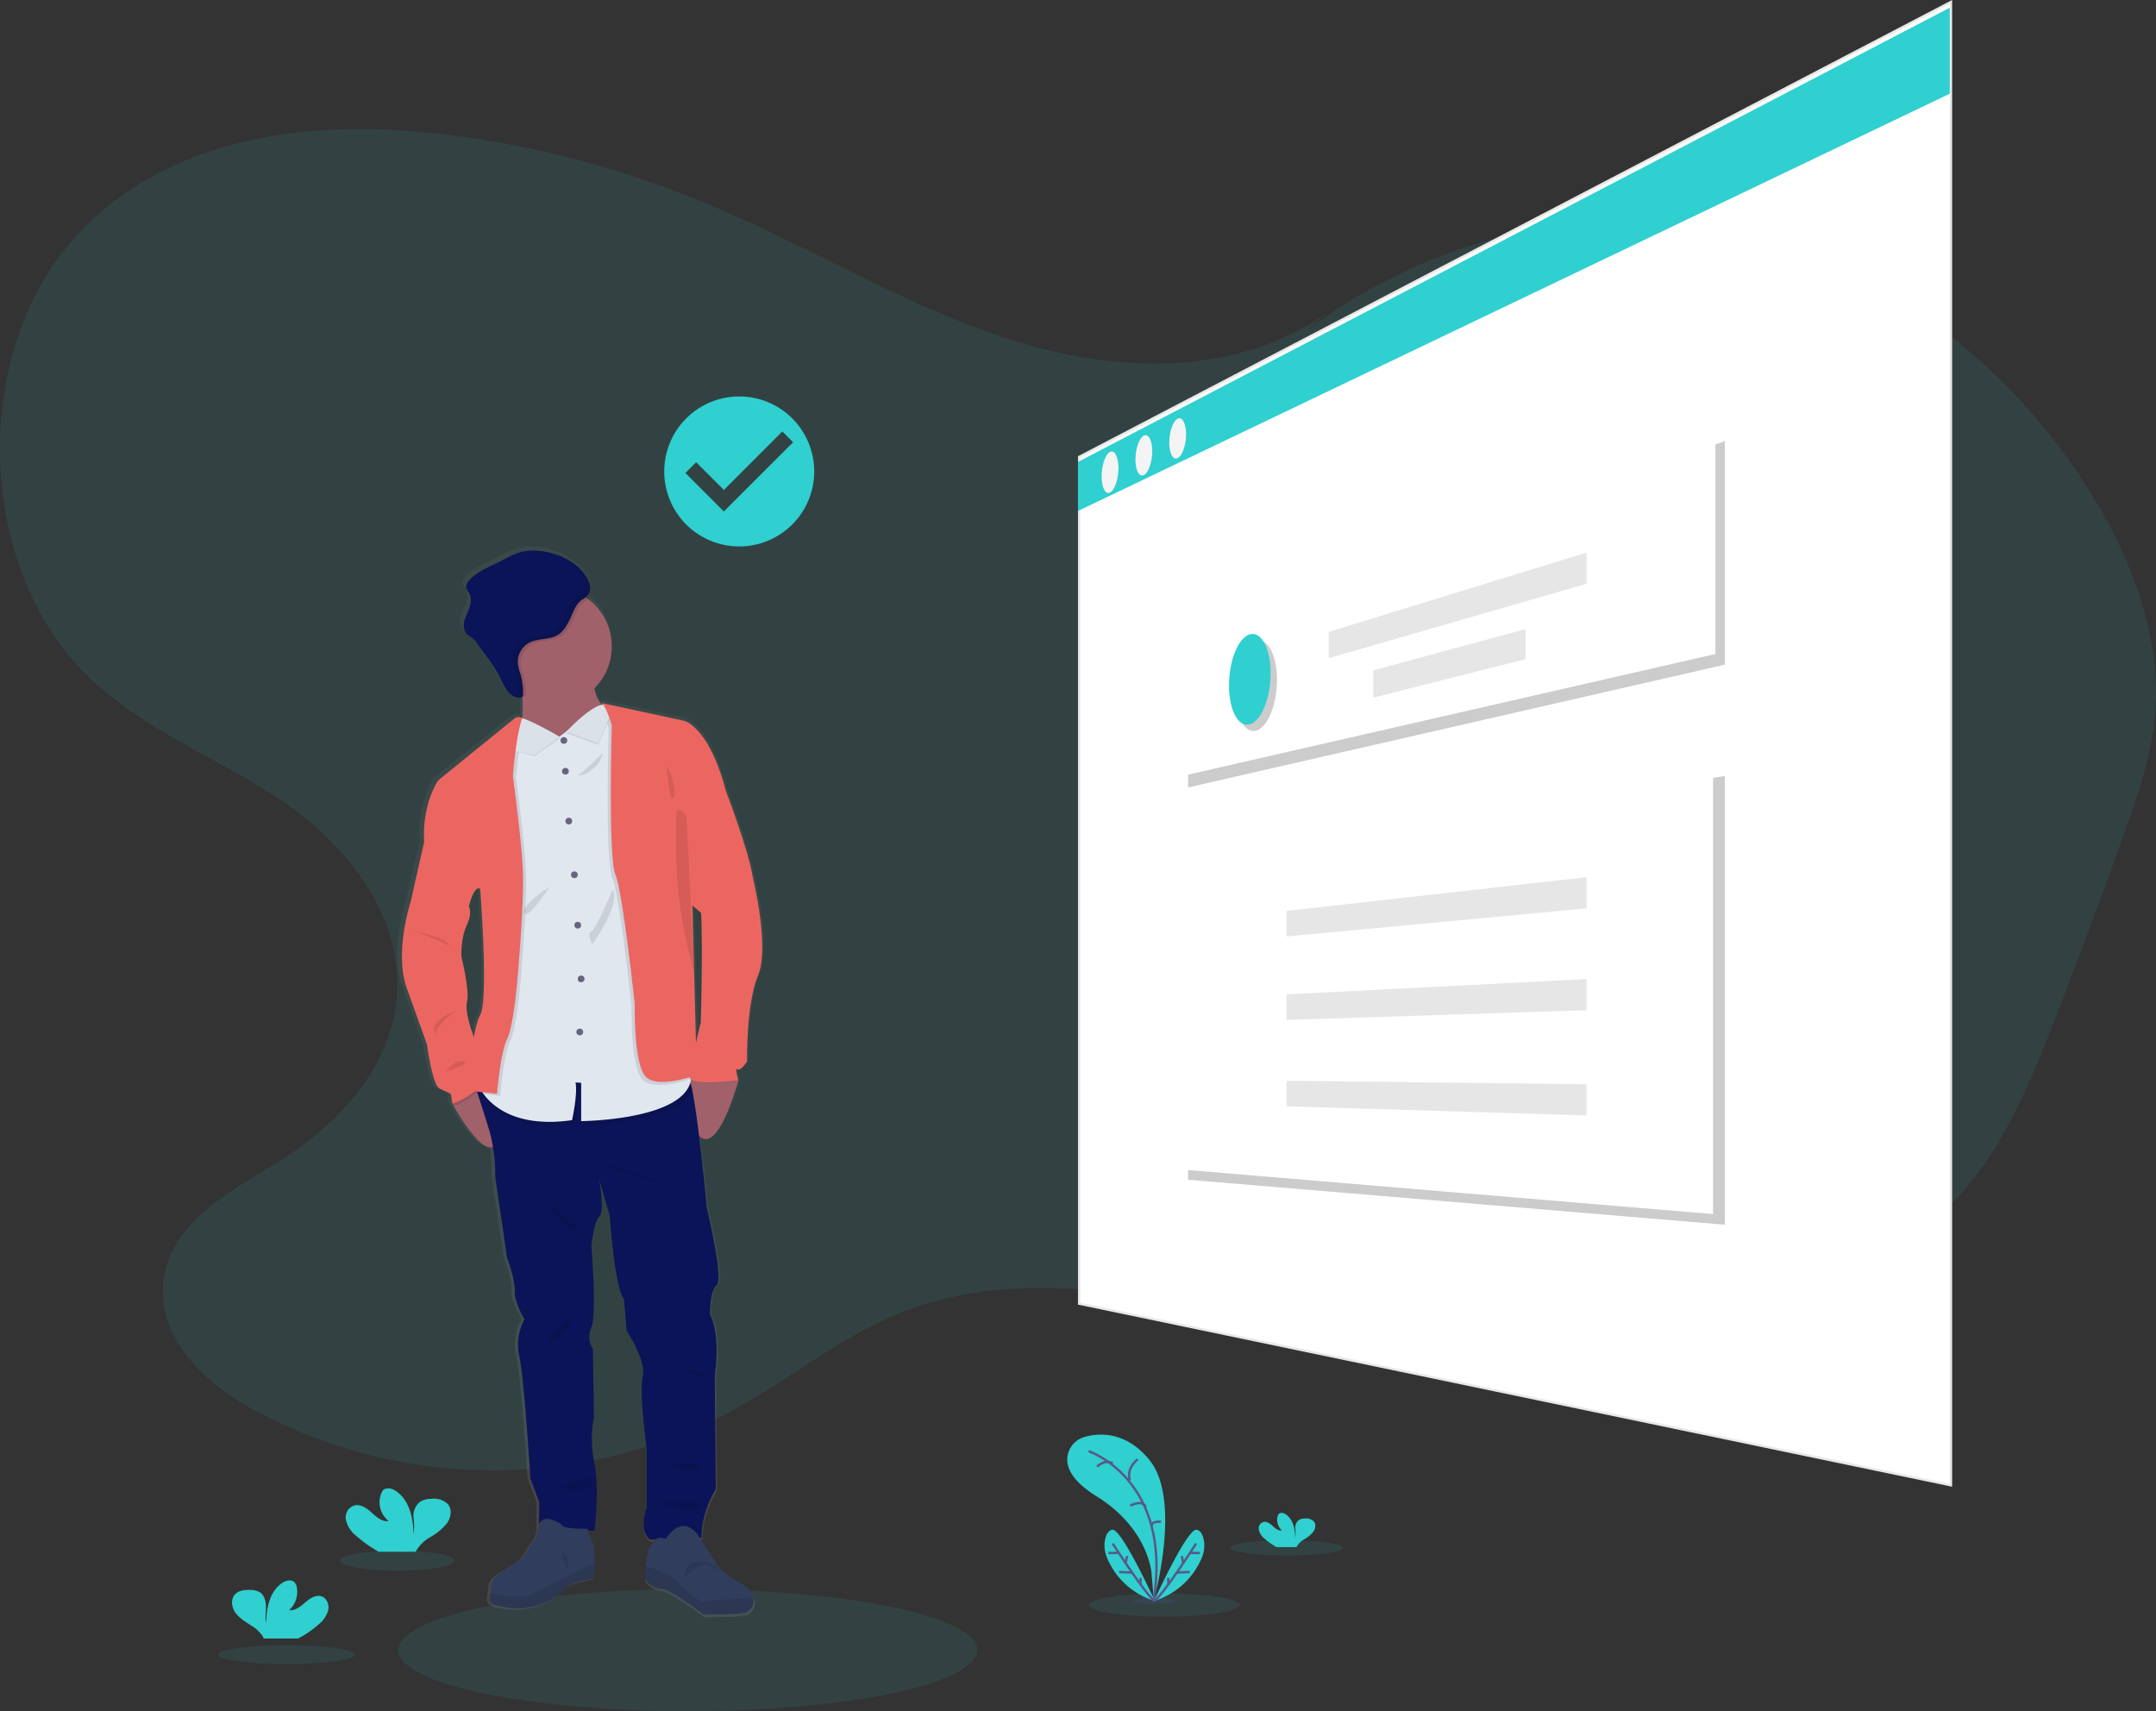 <svg id="Camada_1" data-name="Camada 1" xmlns="http://www.w3.org/2000/svg" xmlns:xlink="http://www.w3.org/1999/xlink" viewBox="0 0 919.99 730.17"><rect x="0" y="0" width="919.99" height="730.17" fill="#333333" stroke="none"/><defs><style>.cls-1,.cls-11{fill:#30cfd0;}.cls-1,.cls-17,.cls-6{opacity:0.1;}.cls-1,.cls-10,.cls-14,.cls-17,.cls-6{isolation:isolate;}.cls-2{fill:url(#Gradiente_sem_nome_2);}.cls-3{fill:#a1616a;}.cls-4{fill:#0b1458;}.cls-5{fill:#303d5c;}.cls-7{fill:#e1e7ef;}.cls-8{fill:#67647e;}.cls-9{fill:#ec6661;}.cls-10{opacity:0.03;}.cls-12,.cls-15{fill:#fff;}.cls-12{stroke:#e8e8e8;}.cls-12,.cls-18{stroke-miterlimit:10;}.cls-13{fill:#f4f4f4;}.cls-14{opacity:0.2;}.cls-16{fill:#e6e6e6;}.cls-17{fill:#6c63ff;}.cls-18{fill:none;stroke:#565987;}</style><linearGradient id="Gradiente_sem_nome_2" x1="1853.95" y1="159.87" x2="1853.95" y2="616.84" gradientTransform="matrix(1, 0, 0, -1, -1558.18, 941.78)" gradientUnits="userSpaceOnUse"><stop offset="0" stop-color="gray" stop-opacity="0.25"/><stop offset="0.54" stop-color="gray" stop-opacity="0.12"/><stop offset="1" stop-color="gray" stop-opacity="0.1"/></linearGradient></defs><title>helppier-customer-support-interactive-guides</title><path class="cls-1" d="M614.58,225.27C575.06,252.92,523.93,251.13,479,236.7s-86-39.94-129.82-58.12a421.46,421.46,0,0,0-114-29.71c-55.73-6.4-118,1.37-156.71,46.1C35.2,244.73,38.53,334.52,85.3,380.18c23.81,23.22,55,34.65,82.11,52.75s52.32,48.22,50,83.22c-2.14,32.43-27.06,57.27-52.84,72.89-19.88,12-44.46,25.27-46.85,50.19-2.31,24.15,18.26,43.1,38,53.86a215.71,215.71,0,0,0,207.41-.86c22.78-12.8,43.78-29.7,67.68-39.6,62.91-26,132.13.17,198.7,9.73a396.88,396.88,0,0,0,169-12.29c33-9.73,66.06-24.58,89.2-52.32,16.72-20,27.14-45.33,36.87-70.33q15.61-39.94,30-80.49c5.81-16.22,11.44-32.78,13-50.1,2.73-31.5-8.71-62.57-24.16-89.11-36.79-63.08-98.67-107.38-165.76-118.64s-138,10.75-190,58.8" transform="translate(-48.01 -91.83)"/><ellipse class="cls-1" cx="293.49" cy="704.17" rx="123.5" ry="26"/><path class="cls-2" d="M369.83,464.86C368.15,453.62,358,427.43,358,427.43h0c-.18-.79-.38-1.56-.6-2.33C350.11,400.21,340.08,398,340.08,398l-35.89-7.65a2.78,2.78,0,0,1,.74.71l-.57.09a14.13,14.13,0,0,1-3.14-6.8c-.07-.37-.13-.76-.18-1.15a25.25,25.25,0,0,0,.45-35.7,28.18,28.18,0,0,0-2.51-2.25c-.37-.29-.75-.58-1.15-.85,1.7-1.79,1.75-4.3.49-6.8-2.83-5.88-9-9.59-15.3-11.4-4.83-1.39-10.07-1.84-14.86-.32a54.12,54.12,0,0,0-7.76,3.61c-4.78,2.38-10,4.26-13.61,8.17a4,4,0,0,0-1.36,3.29,8.76,8.76,0,0,0,1.35,2.38,7.49,7.49,0,0,1,.07,6c-.69,2-1.73,3.75-2.22,5.75s-.3,4.34,1.2,5.77a26.72,26.72,0,0,0,2.24,1.59,11.59,11.59,0,0,1,2.14,2.39l4.25,5.75a57.88,57.88,0,0,1,5.32,8.09,38.83,38.83,0,0,0,3.29,6.17,8.66,8.66,0,0,0,1.42,1.48l-.42-.16a6.44,6.44,0,0,0,4.75,1.83h.32a1.3,1.3,0,0,0,.86-.35v.78c.08,2.76.06,5.7-.13,8.45l-.33-.17a2.87,2.87,0,0,0-3.1.33l-33.11,26.49s-7.2,9.83-6.19,26.77l-5.8,25.43s-7.26,21.57-1.68,37,8.81,24.22,8.81,24.22,2.24,17.5,5.58,19,4.8,2.2,4.8,2.2l.67,4.18h0s.22.41.61,1.1c2.44,4.23,11.47,19.16,16.72,17.56a67.23,67.23,0,0,1,.85,12.27L262.89,628s3.62,9.46,3.4,14.42,4.24,12,4.24,12a22.89,22.89,0,0,0-2.23,16.18c2.12,9.24,4.8,52,4.8,52l3.9,10.35L276.89,745a11.54,11.54,0,0,1-2.4,5.37c-2.51,2.72-2.34,5.87-8.37,9.58S256.25,765,256.25,770a13.39,13.39,0,0,1-.18,2c-.56,3.61-1.65,5.57,9.47,6.63a29.29,29.29,0,0,0,21.75-7.27s1.93-3.47,11-4.87c0,0,3.09-.17,3.26-2.89.06-.94,0-2.75,0-4.72-.15-3.78-.51-8.18-1-8.4s-1.66-4.07-2-5.45h2.67s2.33-17.54,0-28.9-.22-19.41-.22-19.41l-.45-30s-3.09-3.31-.66-9.16,0-34.75,0-34.75.89-10.36,3.43-12.79.13-15.19,0-15.86l4.54,15.31s2,30.44,6.2,36l1.21,13.78s8.64,12.69,7,19.53S324,710.29,324,710.29V736s-3.88,10.14,1.55,13.78l2.33-.09c-.79.72-1.36,1.81-2.25,2.74-1,1.08-1.63,5.17-2,8.69-.28,3-.36,5.54-.36,5.54a9.09,9.09,0,0,0,6.65,4c4.32.25,18.61,11.25,18.61,11.25s14.13,0,17.78-.74l.21-.06a4.75,4.75,0,0,0,2.76-2.27,5.76,5.76,0,0,0,.67-4.16c-.45-2.18-2.17-4.56-6-6.59-9.48-5-10.92-9.75-10.92-9.75L346.92,749h.88s-.55-9.93,6.2-21.07l-.45-49.28s2.79-16.86-2-26c0,0-.39-9.68,2.81-12.66s-4.25-33-4.25-33-1.53-16.14-3.37-30.86h0c7.52,7.13,15.33-18.56,16.64-23.12h.19l-.09-.33.09-.33h0s-1.67-6-.45-4.73,4.23-3.31,4.23-3.31-.44-24.56,4.79-36.94S369.83,464.86,369.83,464.86ZM348,480.1V480c.78,15-.15,47.07-.15,47.07s-1,4.11-2.14,8.95l-.79-30.45h0l-.75-28.68Zm-96.08-10.35s3.79,47.43,0,54.27c-1.08,1.94-2,5.41-2.74,9.37-1.25-3.29-3.9-11-3-15.11,1.22-5.29-2.46-19.19-2.46-19.52s-.33-7.72,2.35-13.41.89-8.1.89-8.1,2.24-9.27,4.92-7.47Z" transform="translate(-48.01 -91.83)"/><path class="cls-3" d="M261.11,576.56c-3.3,14.52-16.44-7.44-19.43-12.7-.39-.69-.61-1.1-.61-1.1l1.43-6.68L250,553a20.7,20.7,0,0,1,3.37,2.19C257.52,558.43,263.66,565.31,261.11,576.56Z" transform="translate(-48.01 -91.83)"/><path class="cls-3" d="M363.05,553a1,1,0,0,1-.08.32l-.11.36c-1.28,4.53-8.95,30.06-16.34,23-8.1-7.77-4.16-25.63-4.16-25.63h.05l17-1.75,3.37,3.47h0Z" transform="translate(-48.01 -91.83)"/><path class="cls-4" d="M353,678.73l.43,48.45c-6.62,11-6.08,20.76-6.08,20.76l-21.83.87c-5.33-3.58-1.52-13.58-1.52-13.58V710.48s-3.37-24.52-1.74-31.31-6.83-19.38-6.83-19.38l-1.21-13.66c-4.12-5.47-6.07-35.69-6.07-35.69l-4.44-15.19c.12.66,2.42,13.39,0,15.74s-3.35,12.7-3.35,12.7,2.38,28.68,0,34.49.64,9.09.64,9.09l.44,29.78s-2.06,8,.21,19.26,0,28.69,0,28.69H278l.11-12.15-3.79-10.33s-2.61-42.47-4.68-51.67a23.12,23.12,0,0,1,2.18-16.09s-4.36-7-4.14-11.94-3.3-14.34-3.3-14.34l-5.06-34.6a67.27,67.27,0,0,0-2.55-19.75c-3-9.85-7.28-22.77-7.28-22.77l4.91.44L279.2,554s60.3-4.08,63-.69a11.24,11.24,0,0,1,1.14,3.53c2.7,12.24,6.28,50.56,6.28,50.56s7.3,29.89,4.17,32.84S351,652.85,351,652.85C355.71,662,353,678.73,353,678.73Z" transform="translate(-48.01 -91.83)"/><path class="cls-5" d="M301.92,763.09c-.17,2.72-3.2,2.88-3.2,2.88-8.87,1.39-10.76,4.85-10.76,4.85a28.58,28.58,0,0,1-21.35,7.23c-10.91-1.06-9.84-3-9.29-6.6a13.39,13.39,0,0,0,.18-2c0-4.93,3.77-6.33,9.69-10s5.74-6.82,8.21-9.52,2.71-8,2.71-8c2.79-4.84,9.85.74,9.85.74.33,1.72,10.84,1.48,10.84,1.48s1.4,5.58,2.11,5.91c.48.22.83,4.6,1,8.36C302,760.37,302,762.16,301.92,763.09Z" transform="translate(-48.01 -91.83)"/><path class="cls-6" d="M301.92,763.09c-.17,2.72-3.2,2.88-3.2,2.88-8.87,1.39-10.76,4.85-10.76,4.85a28.58,28.58,0,0,1-21.35,7.23c-10.91-1.06-9.84-3-9.29-6.6,4.87,1.21,14.2,2.9,19.63-.06,7.56-4.1,13-7,13-7l12-6C302,760.37,302,762.16,301.92,763.09Z" transform="translate(-48.01 -91.83)"/><path class="cls-5" d="M368.75,777.71A4.83,4.83,0,0,1,366,780l-.21.06c-3.61.73-17.58.73-17.58.73s-14.12-10.92-18.39-11.17a9,9,0,0,1-6.57-3.94s.08-2.54.36-5.5c.33-3.49.91-7.55,1.94-8.62,1.89-2,2.3-4.68,6.57-3,0,0,6.07-10.69,13.21-2.43l7.4,11.22s1.39,4.68,10.76,9.69c3.75,2,5.45,4.37,5.89,6.53A5.76,5.76,0,0,1,368.75,777.71Z" transform="translate(-48.01 -91.83)"/><path class="cls-6" d="M368.75,777.71c-.84.7-1.76,1.47-2.73,2.25l-.21.06c-3.61.73-17.58.73-17.58.73s-14.12-10.92-18.39-11.17a9,9,0,0,1-6.57-3.94s.08-2.54.36-5.5c4.34,1.31,10.93,3.6,12.7,6.08,2.7,3.77,10.93,9,10.93,9s15.33-1.47,22.14-1.68A5.84,5.84,0,0,1,368.75,777.71Z" transform="translate(-48.01 -91.83)"/><path class="cls-3" d="M309.05,395.63,288.86,417s-24.47-1.81-20.2-9c2.18-3.68,2.52-11.39,2.33-18.09-.18-6.46-.85-12-.85-12s34.33-17.11,31.7-1.11a26.24,26.24,0,0,0-.1,9.1C303.24,393.88,309.05,395.63,309.05,395.63Z" transform="translate(-48.01 -91.83)"/><path class="cls-6" d="M301.84,376.78a26.24,26.24,0,0,0-.1,9.1c-4.58,4.63-10.94,3.61-18,3.61-4.66,0-9.66.07-13.41-2.14-.18-6.47-.22-9.42-.22-9.42S304.47,360.78,301.84,376.78Z" transform="translate(-48.01 -91.83)"/><path class="cls-3" d="M309.05,366.78a25.3,25.3,0,1,1-24.41-24.41A25.3,25.3,0,0,1,309.05,366.78Z" transform="translate(-48.01 -91.83)"/><path class="cls-6" d="M343.81,556.55c-6.29,15-46.81,15.3-46.81,15.3V555.51l-2.45-.16c1.06,4.68-1.49,16.09-1.49,16.09-32,4.52-39.82-13.71-39.82-13.71l1.11-6.24,25,2.22s60.65-4.08,63.37-.69A11.24,11.24,0,0,1,343.81,556.55Z" transform="translate(-48.01 -91.83)"/><path class="cls-7" d="M296,570.23V553.88l-2.42-.15c1.05,4.67-1.47,16.09-1.47,16.09-23.79,3.4-34-6.09-37.65-11a15.46,15.46,0,0,1-1.66-2.72l9.64-55,2.28-81,3.48-14.2.8-6.82V399h.09l2.46,1.07,14.72,6.45L303,393.73l.24-.19.84-.64,1.38,1.13,3.43,2.79,11,72.1s19.12,55.53,22.71,77.94c.13.89.25,1.72.34,2.5C345.29,569.85,296,570.23,296,570.23Z" transform="translate(-48.01 -91.83)"/><circle class="cls-8" cx="240.61" cy="315.96" r="1.44"/><circle class="cls-8" cx="241.27" cy="329.1" r="1.44"/><circle class="cls-8" cx="242.71" cy="350.36" r="1.44"/><circle class="cls-8" cx="245.09" cy="373.27" r="1.44"/><circle class="cls-8" cx="246.53" cy="394.79" r="1.44"/><circle class="cls-8" cx="247.97" cy="417.7" r="1.44"/><circle class="cls-8" cx="247.39" cy="440.36" r="1.44"/><path class="cls-6" d="M270.27,509s-1.61,21.07-4.56,27.2-4.27,23.32-4.27,23.32l-6.86-.78A15.57,15.57,0,0,1,252.9,556l9.77-55,2.3-81,3.53-14.2.81-6.82h.1a2.82,2.82,0,0,1,2.44,0l.33.17c-.1.28-.2.57-.28.86-2.68,8.38-3.68,23.82-3.68,23.82s3.84,28.25,4.27,41.39S270.27,509,270.27,509Z" transform="translate(-48.01 -91.83)"/><path class="cls-6" d="M253.4,555.21a4.11,4.11,0,0,1-.27.51c-2.66,4.5-9.4,7.35-11.45,8.14-.39-.69-.61-1.1-.61-1.1l1.43-6.68L250,553A20.7,20.7,0,0,1,253.4,555.21Z" transform="translate(-48.01 -91.83)"/><path class="cls-9" d="M235.16,447.69l-6.24,3.72-5.69,25.3s-7.12,21.45-1.65,36.78,8.65,24.09,8.65,24.09,2.19,17.41,5.48,18.83,4.71,2.19,4.71,2.19l.63,4.18s8.91-3,12.07-8.35-2.32-18.58-2.32-18.58-4.71-11.28-3.51-16.53-2.4-19-2.4-19.38-.33-7.67,2.29-13.31.88-8,.88-8l-1.64-16.1Z" transform="translate(-48.01 -91.83)"/><path class="cls-6" d="M344,551.78s-16.53,6.24-21.79.77-4.71-31.1-4.71-31.1-5-47.29-8.21-55.07-1.53-63.83-1.53-63.83-2.14-7.25-4-9.14a2.44,2.44,0,0,0-.39-.33l.63.14,2.25.49,3.48,2.79,11.17,72.1s19.37,55.53,23,77.94Z" transform="translate(-48.01 -91.83)"/><path class="cls-6" d="M363.05,553h-.19c-2.07.27-20.45,2.49-20.52-1.34a11.67,11.67,0,0,1,.07-1.32l17-1.75,3.37,3.47h0c.06.22.11.42.16.57Z" transform="translate(-48.01 -91.83)"/><path class="cls-9" d="M345.42,422.36l12.08,6.3s10,26,11.67,37.21c0,0,7.45,29.91,2.3,42.22s-4.7,36.72-4.7,36.72-3,4.49-4.17,3.28.45,4.69.45,4.69-20.63,2.74-20.72-1.31,4.72-23.41,4.72-23.41,1.31-46.1-.55-53.33S345.42,422.36,345.42,422.36Z" transform="translate(-48.01 -91.83)"/><path class="cls-6" d="M309.39,471.45s-6.78,16.64-9,17.74.43,5.47.43,5.47S313.23,477.36,309.39,471.45Z" transform="translate(-48.01 -91.83)"/><path class="cls-6" d="M305.34,413.09c.08-.32-8.1,8-10.29,9.27S303.05,422.29,305.34,413.09Z" transform="translate(-48.01 -91.83)"/><path class="cls-6" d="M282.57,470.14s-12.48,8.07-10.84,11.26S282.57,470.14,282.57,470.14Z" transform="translate(-48.01 -91.83)"/><path class="cls-6" d="M305.23,587.94s10.63,6.84,27.16,8.54Z" transform="translate(-48.01 -91.83)"/><path class="cls-6" d="M279.72,604.37s9.86,12.41,14.33,12.7S279.72,604.37,279.72,604.37Z" transform="translate(-48.01 -91.83)"/><path class="cls-6" d="M293.52,652.87c-.44.22-5.59,11.17-10.84,11.5S293.52,652.87,293.52,652.87Z" transform="translate(-48.01 -91.83)"/><path class="cls-6" d="M339.17,676.85s9.77-2.19,11.94,4.82C351.11,681.67,350.45,679.48,339.17,676.85Z" transform="translate(-48.01 -91.83)"/><path class="cls-6" d="M332.61,716.92s11.82-2.41,14.34.88S332.61,716.92,332.61,716.92Z" transform="translate(-48.01 -91.83)"/><path class="cls-6" d="M299.14,722.5c0,.11-12,2.41-11.57,4s12.85,1.31,13.28-1.1a2.29,2.29,0,0,0-1.59-2.82Z" transform="translate(-48.01 -91.83)"/><path class="cls-6" d="M328.66,732.91s19.79-2.41,18.54,1.75S328.66,732.91,328.66,732.91Z" transform="translate(-48.01 -91.83)"/><path class="cls-6" d="M225.05,489.19c.11.33,13,2.08,14.78,6.24,0,0-12.7-5.91-14.67-5.91" transform="translate(-48.01 -91.83)"/><path class="cls-6" d="M243.26,523s-10.73,3.39-10,8.54S232.21,529.16,243.26,523Z" transform="translate(-48.01 -91.83)"/><path class="cls-6" d="M238.26,549.08s3.91-5.37,7.63-4.38S238.26,549.08,238.26,549.08Z" transform="translate(-48.01 -91.83)"/><path class="cls-6" d="M299.55,347a6.08,6.08,0,0,1-1.26.94c-3.11,1.8-4,4.58-5.44,7.78-1.36,2.93-2.88,6-5.64,7.7-3.56,2.15-8.26,1.36-12,3.23a9.36,9.36,0,0,0-4.95,9.16,26.33,26.33,0,0,0,1,4.19,29.51,29.51,0,0,1,1.13,9.11,1.22,1.22,0,0,1,0,.27A25.29,25.29,0,1,1,299.49,347Z" transform="translate(-48.01 -91.83)"/><path class="cls-4" d="M298.89,339.35c-2.78-5.84-8.82-9.54-15-11.34-4.74-1.37-9.89-1.82-14.6-.31a54.07,54.07,0,0,0-7.63,3.58c-4.69,2.37-9.85,4.25-13.38,8.14a4,4,0,0,0-1.33,3.26,8.76,8.76,0,0,0,1.32,2.37c1,1.78.74,4,.07,6s-1.7,3.73-2.18,5.72-.29,4.31,1.18,5.73c.71.56,1.44,1.09,2.2,1.58a11.4,11.4,0,0,1,2.11,2.38l4.17,5.71a59,59,0,0,1,5.23,8.05,39,39,0,0,0,3.24,6.13c1.39,1.85,3.56,3.33,5.87,3.13a1.11,1.11,0,0,0,.92-.44,1.17,1.17,0,0,0,.12-.58,30.13,30.13,0,0,0-1.13-9.11,25.22,25.22,0,0,1-1.06-4.19,9.35,9.35,0,0,1,5-9.16c3.72-1.87,8.42-1.07,12-3.22,2.76-1.67,4.28-4.77,5.64-7.71,1.49-3.2,2.32-6,5.44-7.78S300.43,342.42,298.89,339.35Z" transform="translate(-48.01 -91.83)"/><path class="cls-6" d="M287.56,752.78s3.85,4.93,2.86,7.72S287.56,752.78,287.56,752.78Z" transform="translate(-48.01 -91.83)"/><path class="cls-6" d="M339.9,765.07s.86-6.61,4.31-6.67,3.61-.36,6.24.65,5.1,2.59,4.32,2.83-4.54-3.79-8.37-1.74A27.41,27.41,0,0,0,339.9,765.07Z" transform="translate(-48.01 -91.83)"/><path class="cls-6" d="M276.05,414.48l10.8-7.6s-15.85-9.36-17.74-8.05S265.93,412,265.93,412Z" transform="translate(-48.01 -91.83)"/><path class="cls-7" d="M276,414l10.84-7.76s-15.85-9.36-17.74-8-3.18,13.8-3.18,13.8Z" transform="translate(-48.01 -91.83)"/><path class="cls-10" d="M276,414l10.84-7.76s-15.85-9.36-17.74-8-3.18,13.8-3.18,13.8Z" transform="translate(-48.01 -91.83)"/><path class="cls-9" d="M270.87,398.26l-.33-.16a2.82,2.82,0,0,0-3,.32l-32.49,26.36S228,434.55,229,451.41l19.08,27.16s2.19-9.2,4.82-7.45c0,0,3.72,47.08,0,53.87s-5.37,32.19-5.37,32.19l12.59,1.42s1.32-17.19,4.27-23.32,4.57-27.19,4.57-27.19,2.66-30.62,2.22-43.76S266.88,423,266.88,423,268,406.39,270.87,398.26Z" transform="translate(-48.01 -91.83)"/><path class="cls-6" d="M303.24,409.67l-13.51-5s17.2-18.83,19.34-8.38Z" transform="translate(-48.01 -91.83)"/><path class="cls-7" d="M303.24,409l-13.51-5s17.2-18.84,19.34-8.39Z" transform="translate(-48.01 -91.83)"/><path class="cls-10" d="M303.24,409l-13.51-5s17.2-18.84,19.34-8.39Z" transform="translate(-48.01 -91.83)"/><path class="cls-6" d="M302.8,393a.75.75,0,0,1,.56.11Z" transform="translate(-48.01 -91.83)"/><path class="cls-9" d="M304.11,391.68l35.83,7.73s9.85,2.19,17,26.93-9.74,55.06-9.74,55.06l-3.73-3.16,1.87,72.26s-16.54,6.24-21.79.77-4.71-31.1-4.71-31.1-5-47.3-8.21-55.07-1.58-63.83-1.58-63.83S306.11,391.25,304.11,391.68Z" transform="translate(-48.01 -91.83)"/><path class="cls-6" d="M336.88,437.78c-.51.47-1.1,22.33,1.09,39a211.56,211.56,0,0,0,6.21,30l-3.25-66.68S338.41,436.3,336.88,437.78Z" transform="translate(-48.01 -91.83)"/><path class="cls-6" d="M332.5,418.9c.87.54,4.7,9.63,2.95,13.35S332.5,418.9,332.5,418.9Z" transform="translate(-48.01 -91.83)"/><path class="cls-6" d="M298.68,339.35a19.59,19.59,0,0,0-7.88-8.25,18.78,18.78,0,0,1,5.91,6.94c1.53,3.07,1.09,6.15-1.92,7.89s-4,4.57-5.44,7.78c-1.36,2.93-2.87,6-5.64,7.7-3.56,2.15-8.26,1.36-12,3.23a9.34,9.34,0,0,0-4.95,9.16,26.33,26.33,0,0,0,1,4.19,29.51,29.51,0,0,1,1.13,9.11,1.17,1.17,0,0,1-.12.58,1.11,1.11,0,0,1-.92.44,5.45,5.45,0,0,1-2.7-.5,6.26,6.26,0,0,0,4.67,1.81.9.9,0,0,0,1-.79.74.74,0,0,0,0-.21,29.81,29.81,0,0,0-1.12-9.11,25.22,25.22,0,0,1-1.06-4.19,9.36,9.36,0,0,1,4.95-9.16c3.71-1.87,8.41-1.07,12-3.22,2.77-1.67,4.28-4.77,5.64-7.71,1.5-3.2,2.33-6,5.44-7.78S300.21,342.42,298.68,339.35Z" transform="translate(-48.01 -91.83)"/><ellipse class="cls-1" cx="122.24" cy="706.05" rx="29.14" ry="4"/><path class="cls-11" d="M184.21,784.76a11.67,11.67,0,0,0,3.84-5.8c.49-2.29-.48-5.05-2.68-5.89-2.46-.94-5.09.77-7.08,2.49s-4.28,3.68-6.89,3.32a10.47,10.47,0,0,0,3.24-9.81,4,4,0,0,0-.9-2c-1.36-1.46-3.84-.84-5.47.31-5.2,3.66-6.65,10.72-6.68,17.08-.53-2.29-.09-4.68-.1-7s-.66-5-2.64-6.23a8,8,0,0,0-4-.94c-2.34-.09-4.94.15-6.54,1.85-2,2.13-1.47,5.69.26,8s4.35,3.81,6.77,5.42a14.88,14.88,0,0,1,4.83,4.61,4.09,4.09,0,0,1,.36.83h14.65A41.31,41.31,0,0,0,184.21,784.76Z" transform="translate(-48.01 -91.83)"/><polygon class="cls-12" points="832.49 633.79 460.49 556.29 460.49 194.97 832.49 0.82 832.49 633.79"/><polygon class="cls-11" points="831.99 39.99 459.99 218.04 459.99 197.1 831.99 3.28 831.99 39.99"/><path class="cls-13" d="M525.26,291.55c0,4.81-1.63,9.5-3.61,10.45s-3.56-2.13-3.56-6.88,1.59-9.41,3.56-10.43S525.26,286.74,525.26,291.55Z" transform="translate(-48.01 -91.83)"/><path class="cls-13" d="M539.69,284.35c0,4.68-1.63,9.25-3.61,10.2s-3.56-2-3.56-6.66,1.59-9.17,3.56-10.17S539.69,279.67,539.69,284.35Z" transform="translate(-48.01 -91.83)"/><path class="cls-13" d="M554.12,277.13c0,4.68-1.62,9.25-3.61,10.2s-3.56-2-3.56-6.65,1.59-9.17,3.56-10.18S554.12,272.45,554.12,277.13Z" transform="translate(-48.01 -91.83)"/><polygon class="cls-14" points="735.99 283.62 506.99 336.01 506.99 269.19 735.99 188.23 735.99 283.62"/><polygon class="cls-15" points="731.99 279.07 502.99 331.46 502.99 264.65 731.99 183.69 731.99 279.07"/><path class="cls-14" d="M592.92,381.85c0,10.77-4.07,20.54-9,21.81s-8.74-6.23-8.74-16.66,3.88-20.15,8.74-21.73S592.92,371.08,592.92,381.85Z" transform="translate(-48.01 -91.83)"/><path class="cls-11" d="M590.19,379.12c0,10.77-4.07,20.54-9,21.81s-8.75-6.22-8.75-16.66,3.88-20.15,8.75-21.73S590.19,368.36,590.19,379.12Z" transform="translate(-48.01 -91.83)"/><polygon class="cls-16" points="676.99 249.1 566.99 280.86 566.99 269.62 676.99 235.8 676.99 249.1"/><polygon class="cls-16" points="650.99 281.26 585.99 297.67 585.99 286.04 650.99 268.42 650.99 281.26"/><polygon class="cls-14" points="735.99 522.6 506.99 503.41 506.99 369.33 735.99 331.1 735.99 522.6"/><polygon class="cls-15" points="730.99 518.06 501.99 498.86 501.99 364.79 730.99 326.56 730.99 518.06"/><polygon class="cls-16" points="676.99 387.62 548.99 399.6 548.99 388.7 676.99 374.32 676.99 387.62"/><polygon class="cls-16" points="676.99 431.08 548.99 435.22 548.99 424.32 676.99 417.78 676.99 431.08"/><polygon class="cls-16" points="676.99 475.97 548.99 472.07 548.99 461.17 676.99 462.66 676.99 475.97"/><path class="cls-11" d="M363.45,261a32,32,0,1,0,32,32A32,32,0,0,0,363.45,261Zm-6.57,49.07-16.4-16.4,4.6-4.6,11.82,11.82,24.94-24.95,4.61,4.6-29.57,29.53Z" transform="translate(-48.01 -91.83)"/><path class="cls-11" d="M199.78,747a11.76,11.76,0,0,1-4.07-6.3,5.29,5.29,0,0,1,3-6.29c2.59-1.11,5.55.74,7.78,2.78s4.62,4.07,7.4,3.7a10.1,10.1,0,0,1-2.59-13c1.48-1.66,4.26-.92,5.92.37,5.55,3.89,7.22,11.66,7.22,18.51a26.08,26.08,0,0,0,0-7.59,7.63,7.63,0,0,1,3-6.66,8.82,8.82,0,0,1,4.44-1.11,8.69,8.69,0,0,1,7,2c2.22,2.23,1.66,6.11-.37,8.7a25.49,25.49,0,0,1-7.41,5.93,16.79,16.79,0,0,0-5.18,5c-.18.37-.37.56-.37.93H209.59A55.44,55.44,0,0,1,199.78,747Z" transform="translate(-48.01 -91.83)"/><ellipse class="cls-1" cx="169.54" cy="665.94" rx="24.45" ry="4.29"/><ellipse class="cls-1" cx="496.8" cy="684.89" rx="32.19" ry="4.98"/><ellipse class="cls-17" cx="492.51" cy="683.12" rx="8.66" ry="1.28"/><path class="cls-11" d="M540.34,774.68s12.16-42.79-1.92-59.94c-10.5-12.84-22.45-11.28-27.79-9.69a10.08,10.08,0,0,0-6.39,5.7c-1.88,4.34-1.52,11.37,11.66,19.55C538,744,539.36,762.89,539.36,762.89Z" transform="translate(-48.01 -91.83)"/><path class="cls-18" d="M512.54,711.06s35.81,12,27.8,63.58" transform="translate(-48.01 -91.83)"/><path class="cls-18" d="M533.48,714.55s-5,3.57-3.36,8.92" transform="translate(-48.01 -91.83)"/><path class="cls-18" d="M516.15,717.69s3-3.3,6.68-1.47" transform="translate(-48.01 -91.83)"/><path class="cls-18" d="M530.3,734.3s5.31-2.87,6.68.73" transform="translate(-48.01 -91.83)"/><path class="cls-18" d="M543.41,741.16s-4-.35-4,1.71" transform="translate(-48.01 -91.83)"/><path class="cls-11" d="M540.81,775s-14.23-31.11-18.16-30.41c-1.84.31-2.71,2.29-3.1,4.26a13.22,13.22,0,0,0,.79,7.57A32.12,32.12,0,0,0,540.81,775Z" transform="translate(-48.01 -91.83)"/><path class="cls-18" d="M522.79,750.47s15,23.28,17.84,24.29" transform="translate(-48.01 -91.83)"/><line class="cls-18" x1="472.99" y1="662.67" x2="476.99" y2="662.67"/><line class="cls-18" x1="477.56" y1="670.78" x2="483.05" y2="671.05"/><line class="cls-18" x1="480.92" y1="663.99" x2="480.31" y2="667.06"/><line class="cls-18" x1="486.73" y1="673.3" x2="486.62" y2="676.06"/><path class="cls-11" d="M540.41,775s14.22-31.11,18.16-30.41c1.87.31,2.7,2.29,3.1,4.26a13.22,13.22,0,0,1-.79,7.57A32.3,32.3,0,0,1,540.41,775Z" transform="translate(-48.01 -91.83)"/><path class="cls-18" d="M558.42,750.47s-14.94,23.28-17.83,24.29" transform="translate(-48.01 -91.83)"/><line class="cls-18" x1="511.99" y1="662.67" x2="507.99" y2="662.67"/><line class="cls-18" x1="507.63" y1="670.78" x2="502.14" y2="671.05"/><line class="cls-18" x1="504.31" y1="663.99" x2="504.89" y2="667.06"/><line class="cls-18" x1="498.5" y1="673.3" x2="498.57" y2="676.06"/><ellipse class="cls-1" cx="549.09" cy="660.47" rx="24" ry="3.3"/><path class="cls-11" d="M587.4,748.2a6.31,6.31,0,0,1-2.2-3.4,2.86,2.86,0,0,1,1.6-3.4c1.4-.6,3,.4,4.2,1.5s2.5,2.2,4,2a6.26,6.26,0,0,1-1.9-5.8,6.12,6.12,0,0,1,.5-1.2c.8-.9,2.3-.5,3.2.2,3,2.1,3.9,6.3,3.9,10a14.08,14.08,0,0,0,0-4.1,4.11,4.11,0,0,1,1.6-3.6,4.75,4.75,0,0,1,2.4-.6,4.68,4.68,0,0,1,3.8,1.1c1.2,1.2.9,3.3-.2,4.7a13.78,13.78,0,0,1-4,3.2,9,9,0,0,0-2.8,2.7c-.1.2-.2.3-.2.5h-8.6A29.81,29.81,0,0,1,587.4,748.2Z" transform="translate(-48.01 -91.83)"/></svg>